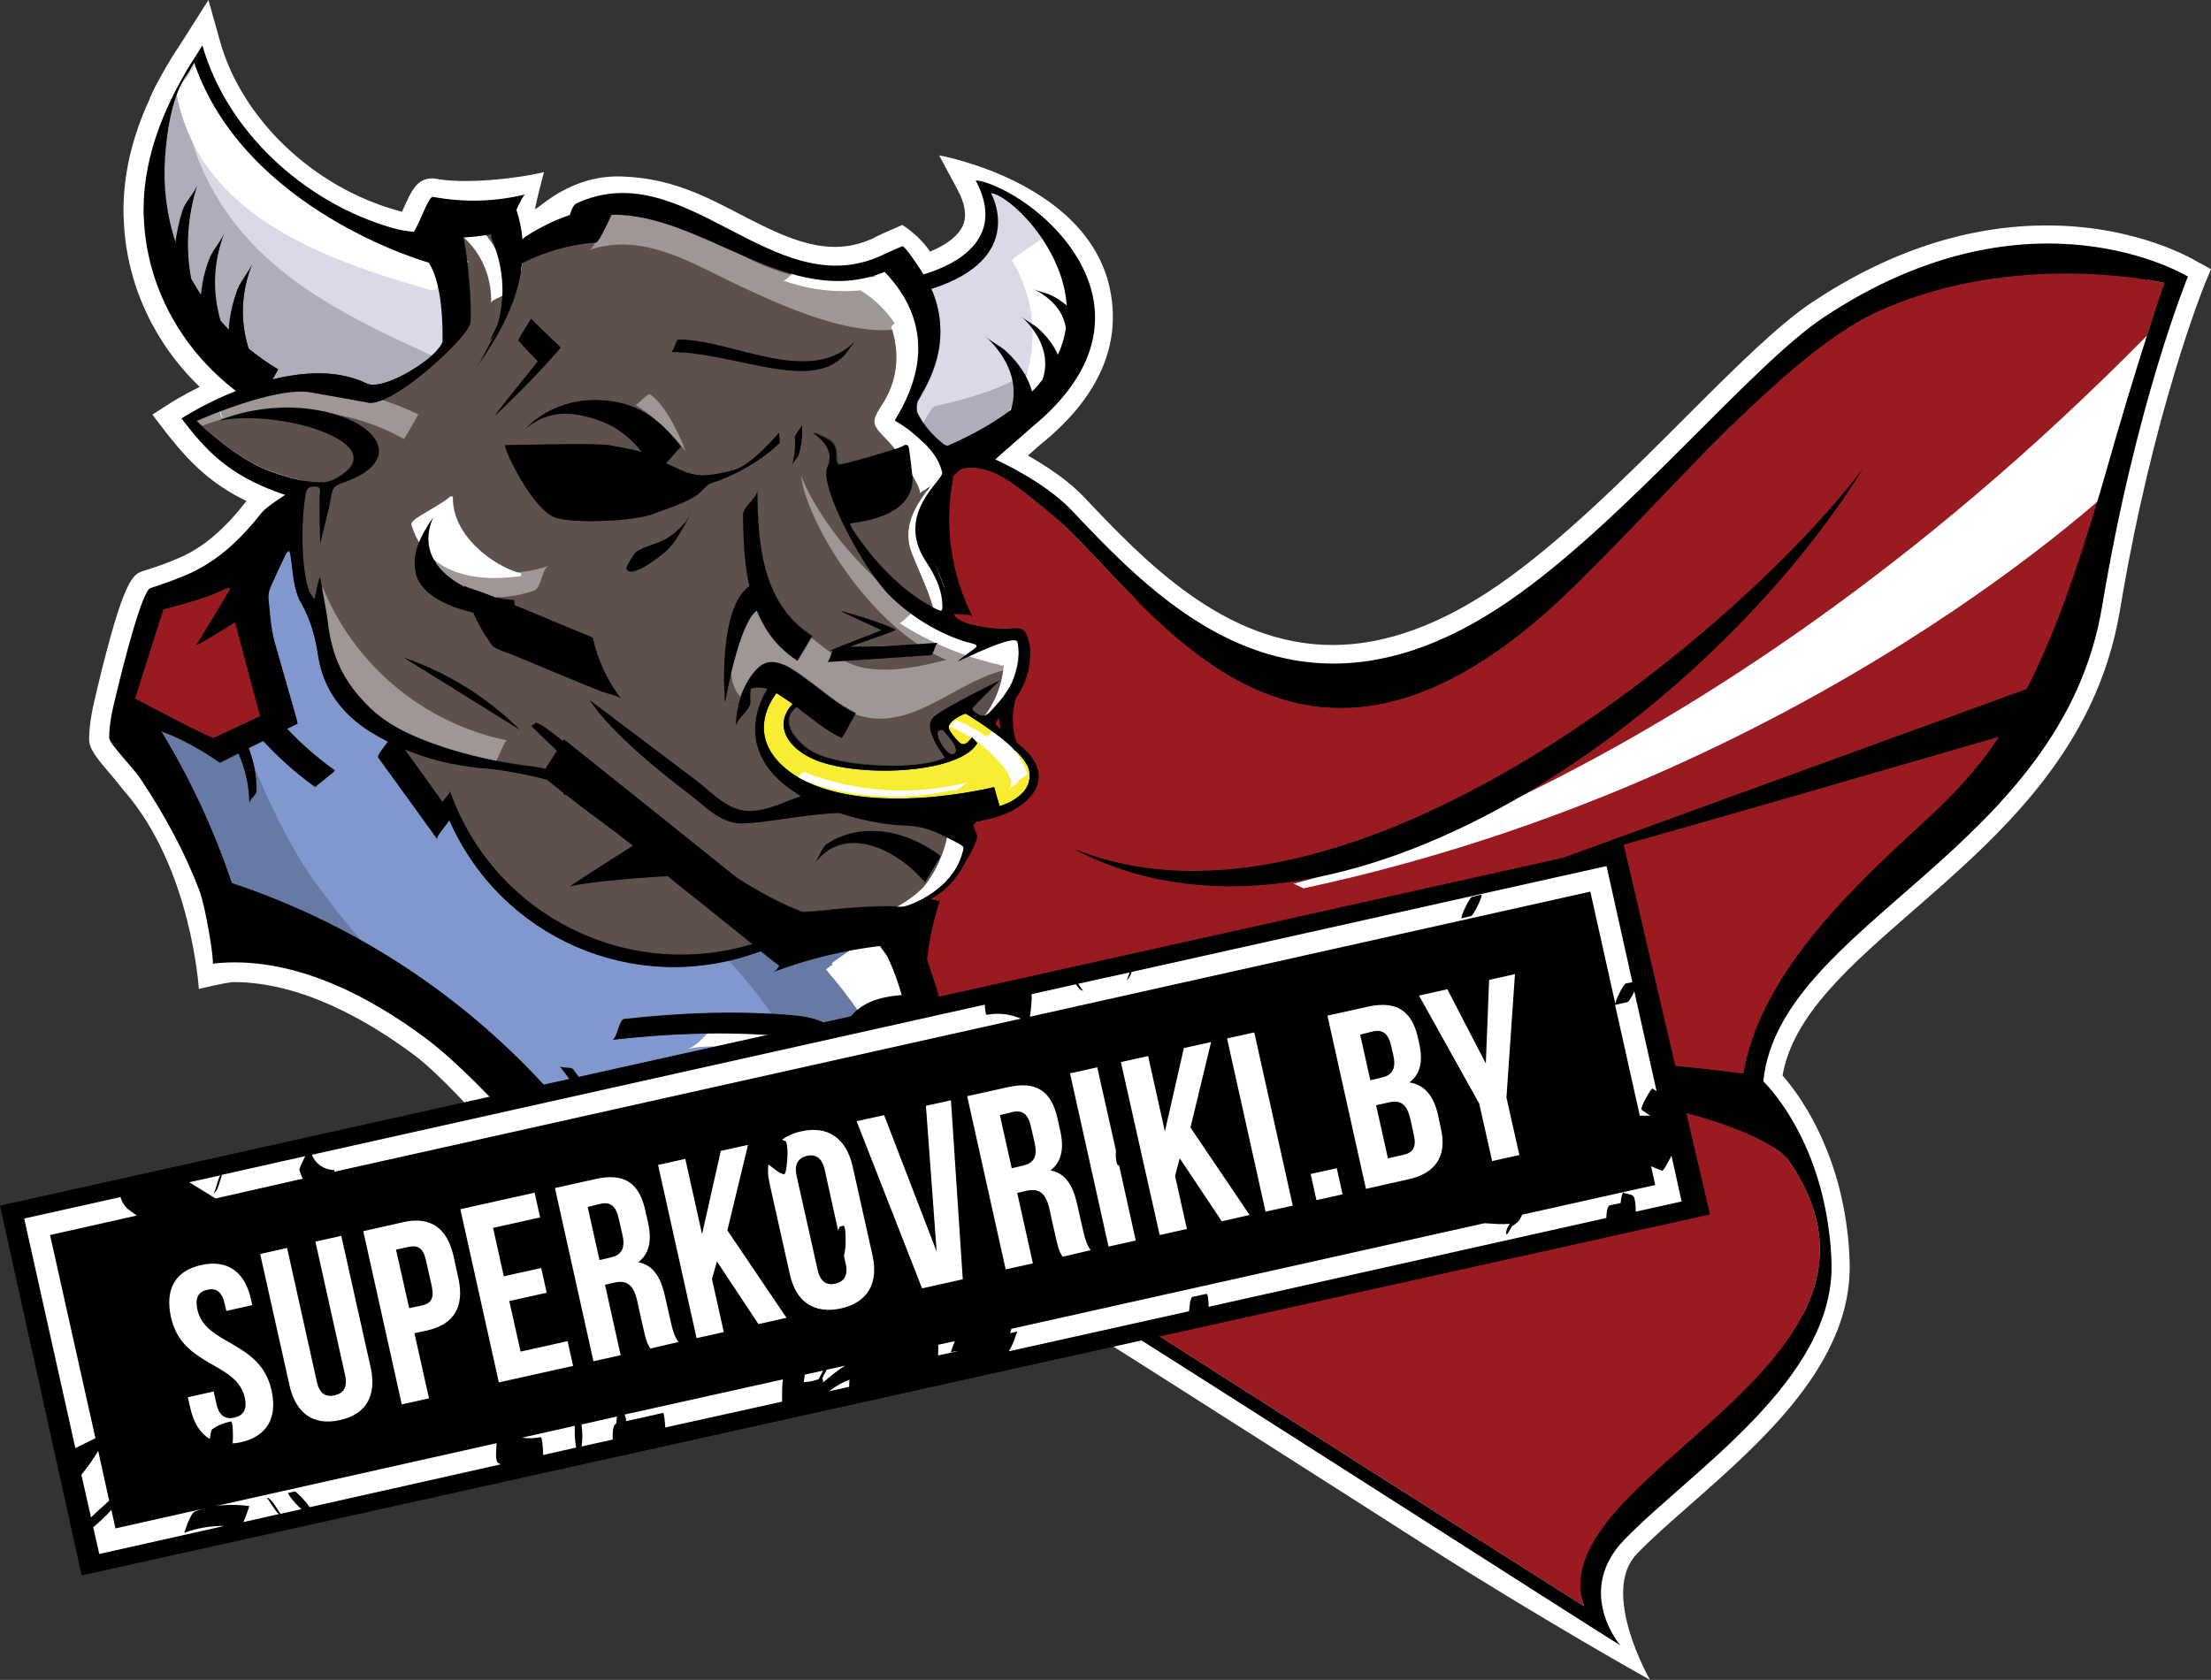 <svg width="804" height="611" xmlns="http://www.w3.org/2000/svg"><rect width="100%" height="100%" fill="#333333" stroke="none"/><g fill="none" fill-rule="evenodd"><g fill="#FFF"><path d="M798.9 95.1c-.9-.5-21.6-13.1-54.6-13.1-28.6 0-57.2 9.3-85 27.7-12.7 8.4-28.5 24.2-46.8 42.5-21.1 21.1-45 45-67.8 60.7-20.9 14.4-41.1 21.7-60.1 21.7-39.5 0-68.8-31-90.3-53.7-6-6.4-14.2-11.6-20.5-15.2 3-2.7 5.6-5 6.1-5.3 23.5-19.6 26-38.6 24.4-51.2-5.2-42.5-62.8-52.7-62.8-52.7l6.7 12.5c2.8 5.2 3.4 9.5 2 12.9-1.6 3.7-5.8 7.1-12 9.6-4.1-6.1-10.1-9.7-10.1-9.7l-3.1 1.4s-2 .9-3.9 1.7c-1.5.7-2.8 1.3-3.9 1.9-4.4 2-8.9 3-13.6 3-11.6 0-23.2-6-35.5-12.4-13.2-6.9-25-12.6-41.8-13.2-18.3-.7-29.4 10.8-31.7 11.9-.2-.6 3.2-13.5 3.2-13.5-10.2 2.5-29.3 4.4-39.4 2.4l-.7-.1h-.7c-5.4 0-7.5 4.7-10.4 11.2-.1.3-.3.6-.4.9-.7-.1-1.3-.3-1.9-.5C113.7 67.9 87.9 43.2 80 15L75.8 0 65.4 16.4c-.7 1-4.4 6.5-7.9 13.2-.1.1-.1.2-.2.3l-.9 1.7c-.8 1.7-1.6 3.3-2.2 4.9-6.3 13.8-9.3 27-9.3 40.2 0 1 0 2 .1 3 .8 23 10.7 44.7 27.6 61-6.4 3.2-10.5 5.8-10.8 6l-6.4 4.1 4.6 6c.6.8 1.2 1.6 1.9 2.4 7.6 9.5 15.4 17.1 27.7 23-.1.1-.1.1-.1.2-8.1 10.3-15.5 16.6-23.9 20.3-4 1.8-8.4 3.4-13.3 4.9-3.9 1.2-7.2 2.2-17.1 43.5l-.1.5c-1.3 5.4-2.6 11-2.7 17.1 0 3.7 2.4 6.6 8.1 13.3 1.8 2 3.6 4.5 4.5 5.5 24.7 28.2 27.3 72.2 27.3 72.2s10.3-2.5 12.7-2.5c25 0 49.5 14.5 65.7 26.6 18 13.5 55.2 60.3 55.2 60.3s78.6-27.7 122.1 48c0 0 12.6-14.6 18.4-39.1 26.6 16.3 109.5 69.2 143.7 91l28.5 18.2C561.1 589.3 600 611 600 611s-18.3-31.8-4.8-45.8c5.2-5.5 12.2-11.5 19.5-18 26.3-23.1 58.9-51.8 57.9-87.9-.1-4.1-.4-8.1-.9-11.9-3.8-30.8-17.6-49.5-23.5-56.2 3.8-21.9 24.2-39.7 47.6-60.1 31.2-27.2 66.6-58.1 75.1-109.2 12-72.3 30.6-118 30.8-118.5l2.3-5.5-5.1-2.8zm-12.7 10.7c-5.9 16.1-19.2 56.4-28.7 113.7-1.7 10.4-4.8 19.9-8.8 28.8-.3 1.5-.9 3-1.7 4.4-1.2 2.1-2.5 4.2-3.8 6.3-4.8 8.4-10.4 16-16.6 23.2-3.7 4.8-7.4 9.6-10.9 14.5-1.9 2.7-4.4 3.9-6.9 4.1-7.2 6.9-14.6 13.4-21.8 19.6-21.4 18.7-41.7 36.5-49.6 58.5.6 4.4.8 8.8 1 13.3 1.3 4.3 2.5 8.7 3.6 13.1.8 1.1 1.5 2.2 2.4 3.5-.5-.3-1.1-.6-1.7-.9 1.3 5.3 2.6 10.6 4 15.9 4.1 9.5 8.3 19.1 10.8 28.9h1.1c.2 2.3.3 4.5.4 6.9.9 29.5-29.1 55.8-53.2 77-7.5 6.6-14.7 12.9-20.3 18.8-7.4 7.6-10.9 16.6-10.3 26.1-12.3-7.8-29.8-19-48.8-31.2l-28.5-18.2c-77.1-49.2-116.5-74.2-136.1-86.3l.7-1c-1.6-.8-3.2-1.7-4.7-2.5l-.5.7c-8.4-5.1-11.9-7.2-13.1-7.7l-2.5-1v-.5c-.5-.2-.9-.5-1.4-.7l-.2.6-4.3-1.8-1.1 9c0 .1-1.6 13.1-5.6 25l-.2.7c-.4 1-.7 2-1.1 3-19-28.1-51-44.5-88-44.5-8.9 0-17.8 1-26.7 2.9-3-3.9-8.2-9.9-17.1-19.8-10.3-11.5-25-27-36.5-35.6-26-19.5-50.9-29.4-74-29.4h-1.7c-1.2-9.6-4.7-21.5-4.8-21.7-5.2-13.8-12.4-27.5-22-41.9-1.2-1.9-3.3-4.3-5.6-6.9-1.4-1.7-3.6-4.2-4.7-5.7.2-4 1.2-8.1 2.2-12.4l.1-.5c4.2-17.6 8-30 9.9-34.2 4.3-1.4 8.2-2.9 11.9-4.5 15-12.2 30-24.2 43-38.4-1.2-.8-2.4-1.5-3.6-2.2l-4.3-1.4c-14.2-4.8-22.2-10.8-29.5-19.2.9-.5 1.9-1 3-1.5l2.7 6.7.4-.2-2.6-6.8c2.5-1.2 5.3-2.5 8.3-3.7l11.4-4.6-9.8-7.4c-18.7-14.2-29.9-35.3-30.7-57.8v-2.4c0-11.2 2.7-22.6 8.2-34.6l.2-.5c.7-1.7 1.6-3.6 2.7-5.7.6-1.2 1.3-2.4 1.9-3.5 12.6 26.7 38.7 49 68.7 57.5 2.8.8 5.8 1.3 9.1 1.6l4 .3 2.3-3.4c1.1-1.6 2.2-4 3.4-6.7.3-.6.6-1.5 1-2.3 2.7.4 5.5.6 8.2.7 1.8-.9 4-1.2 6-1.1 1.1.1 2.2.4 3.2.9 1.1-.1 2.3-.1 3.4-.3.4 1.4.8 2.8 1 4.3 1.2 2 1.5 4.2 1.5 6.6 0 2 0 4-.2 6.1l.5 5.7c.9-.1 1.8-.3 2.7-.4l8.3-10.1c4.6-2.9 9.3-5.2 14.2-6.9l3.3-1.1 1.2-3.6c.1-.2.1-.3.2-.5 4.1-1.7 8.1-2.5 12.4-2.5 10.4 0 20.8 4.8 31.6 10.4.7.2 1.5.4 2.3.7 6.3 2.8 12.5 6.9 19 10l.1-.3c1.3.6 2.7 1.1 4 1.6l-.2.5c1.4.6 2.8 1.1 4.2 1.5l.2-.6c5.2 1.6 10.6 2.6 16.2 2.6 6.6 0 13.2-1.4 19.4-4.3l2.9-1.3c.9 1.3 2 3 3.6 5.4l2.9 4.6 5-1.5c9.2-2.7 21.1-8.3 25.7-19.3 1.3-3.2 1.9-6.5 1.8-9.9 10.5 6.4 23.5 18.7 25.7 33.9 1.9 13.1-4.6 26.1-19.6 38.5-1.2 1-11.9 10.5-14.1 12.4l-3.5 3.1c13.2 7.1 27.1 16.1 34 28.6 22.9 24.1 53.8 54.7 97.2 54.7 21.9 0 44.8-8.1 68.1-24.2 23.8-16.4 48.2-40.8 69.7-62.3 17.1-17.1 33.2-33.2 44.7-40.8 1.4-.9 2.7-1.8 4.1-2.6 1-1.3 2.3-2.5 4.1-3.3 22.8-10.8 45.4-23.5 71.4-22.2 3.1.1 5.3 1.4 6.8 3.1 15.1 1.2 26.6 5.3 32.8 8l-.4 1.8z"/><path d="M786.7 104l-.2.8c.1-.3.2-.5.3-.8 0 .1-.1.1-.1 0z"/></g><path d="M583.2 449.9c-55.4-21.7-95.9-24.9-155-26.4 71.3 14.7 152.5 26.1 155 26.4zm-30.6-132.1c54.9-15.1 154.2-44 174.4-49.9-8.6 13-17.7 22.2-27.8 31.5-28.6 26.1-59.2 56.1-65.2 91.1-90-11.5-194.1-9.1-194.1-9.1 123.4 9.8 192.3 22.2 210.1 40 6.7 9.6 10.3 18.7 11.4 27.2 7.5 58.3-99.5 93.6-85.4 135.6 0 0-35.6-22.5-79-50.1-67.7-43.1-154.5-98.5-154.2-99.8 0 0-.7-27.6-2.6-38.5-2.2-12.5-5.5-24.2-9.1-34.1.1-.1.2-.1.3-.1h-.4c-1.8-5.1-3.8-9.8-5.7-13.9-.7-1.4-1.3-2.8-1.9-4.1 1.4-.1 2.7-.3 4.1-.4 2.1-.2 3.7-6.7 5.5-10.6.5-.8.9-1.6 1.3-2.3.3-.3.7-.6 1-.6-.2 0-.5.1-.7.1.3-.5.6-.9.6-1 1-.7 2.2-1.3 3.3-1.8l1.5-.9c4.4-2.7 7.8-6.6 10.3-11.2 1.3-2.4 2.9-4.7 3.9-7.3.6-1.6 1.8-3.1.5-5.3-1.4-2.6-.7-3.2 2.2-3.8 4.8-1 9.4-2.3 13.6-5.1 9.1-6.1 9.6-14.5 1.2-21.6l-3.9-3.3c-1.7-1.4-3.3-2.9-5-4.2-1-.8-1-1.5-.1-2.4 2.1-2.4 4.3-4.7 6.2-7.3 3.9-5.3 5.9-11.3 5.7-17.9 0-1-.2-2-.4-2.9-1.1-4.6-2.1-5.7-6.3-5.2-4.8.6-19.7-1-20.9-5.1-1.3-4-2.9-8.1-4.5-12.1-3.1-7.8-6-15.3-5.1-21.3 1.4-10.1 8.7-16.9 12.2-19.6 11.2-2.5 21 7 31.1 15.1 34.4 27.5 85 122.1 181.2 37.4 32.5-28.6 83.8-92.6 120.3-109.4 50.5-23.3 104.5-10.8 104.9-10.7-.1.1-9.2 25.9-22.6 73.3-9.5 33.7-18.4 57-27.4 74.6-27.3 9.8-179.8 65.3-184.5 67zm124.8-147.3c-43.7 58.1-187.2 178.3-286.9 138.3C485.7 359 621.9 260 677.4 170.5zm-201.7 244s40.2 6.6 62 9c-16.7-6.9-42.9-9.7-62-9z" fill="#9A1B1F"/><path d="M374.1 279.7c.9 3.1 0 6.4-2.3 8.7-1.2 1.2-2.6 2.2-4.1 3.1-1.3.7-2.8 1.2-4.2 1.7l-2-6.9c-27.4 6.2-61.7 6.9-77.4-8.2-6.3-6.1-7-12.3-5.9-17.3.8-3.7 2.7-6.7 4.1-8.7 1.6.9 3.1 2 4.6 3 .5.3.9.6 1.3 1-.9 1-1.6 1.9-2.1 2.9-3.4 6.4 1 12.9 8.8 16.7 14.9 7.3 53.7 6.2 60.5-5.4l-1.9-2.2c-.6.9-.9 1-1.6 1.8-.8.9-2.2 1-3.1.1-1.5-1.5-3.5-3.8-3.8-5.3-.4-2.5 5.8-5.3 6.2-5.1 1.1.6 8.9 5.4 15.1 10.7 3.7 3.1 6.9 6.5 7.8 9.4z" fill="#F8ED33"/><path d="M291.6 154.6c0 .5-1.1 1.8-1.3 2.2-.3.5-1.3 1.7-1.3 2.3.3 3.5 0 6.9-1 10.3.5-1.6 2.1-2.9 2.6-4.5 1-3.4 1.3-6.8 1-10.3zm-40.2 31.9c-.5 1-1.3 2.2-2.1 3.5 0-.2-.3.1-1.1 1-.5.6-1 1.1-1.6 1.6-1.4 1.3-2.9 2.5-4.5 3.4-3.5 2.1-7.8 2.5-11 4.9-.6.5-3.6 5.3-3.4 5.9 1.7 4.3 13.8-5.5 15.6-7.5 3.5-3.8 5.8-8.4 8.1-12.8zm24-8.2c0 2.9-5.2 5.9-5.2 8.9.1 8.5.4 17.5 2.3 26-11.3 7.9-9.2 40.4-8.8 42l4.9.7c-.7 2.8-1.1 5.7-1 8.2 0-2.8 5.3-5.9 5.2-8.9-.1-1.7-.1-3.2.1-4.7 1.9-.8 4-.7 6.1 0-1.4 2.2-3 5.5-3.9 9.5-1.8 8.4-.1 19.8 16.1 29.5-6.3 2.1-12.3 5.5-19.1 5.4-7.6-.2-13.3-6.7-18.6-10.8-13-9.8-26.1-19.7-39.1-29.5.6.9 7.5 12.5 36 34 5.3 4 11.1 10.5 18.6 10.8 7.5.2 23.7-3.4 35.8-3.8.5.1 1.1.2 1.5.4 4.7 1.5 9.6 2.6 14.5 3.4l-.4 3.1c-6.7-.7-13.6.5-19.9 4.7-1.4 1-2.9 4.9-4 6.6 11.1-14.3 30-4.6 39.9 7.2l2.6 3.5c-5 3.5-10 5.1-11.2 5.1-16.7-.8-34.4 2.6-36.4 1.8-7.6-2.9-15.5-7.2-23.4-12.2-21-16.9-42.1-33.7-63.1-50.5.1.1 0 .3-.3.7-4.8-3.9-8.2-6.4-9.7-6.6l-1.7 1.1c.5.6 4.7 4.7 9.3 9-1.4 2.2-3.1 4.7-4.2 6.6-1.7-.4-3.3-.7-4.9-.9-8.4-.9-18.8-3-28.6-5.9-7.6-2.3-14.9-5.1-20.6-8.3-3.4-1.9-6.6-4.2-9.5-6.9-9.9-9.6-14.2-18.7-15.7-32.3-.3-2.7-2.6-14.7-2.7-15.4-.6.5-1.7 7.4-2.1 8 0 0-1.7-2.2-1.9-3-.8-2.2-1.3-4.9-1.7-7.8-1.4-10.6-.5-24.1.8-28.8.2-.6 1-1.2 1.6-1.3.9-.1 1.5-.2 2-.1 1.4.2 1.5 1 1.2 3.3-.2 1.1.1 18.1.2 17.3 1.4-5.9 3-11.9 4.1-17.9.4-2.3 1.4-3.2 3.5-3.9 35.3-11.8-4.4-37.6-43-23.4l-1-2.7c9.7-3.7 25.4-8.7 33.5-6.9l19.7 3.5c5.3 2.1 19.3-8.3 28.7-17.4 5.2-5 9-9.5 9.2-11.4.7-5.5-1-25.7-2.6-31.1 3.4-.2 6.9-.6 10.3-1.2-.1.5-.2.9 0 1.3 2.7 6.5 4.2 13.2 4 20.3-.1 3.5-.6 7-1.5 10.3-1 3.8-6.2 11.3-.1 2.9-3 4.2-4.8 9.3-7.8 13.5 8.3-11.5 15.2-24.3 16.5-37.7 8.4-4.3 17.4-6.9 27-7.6.9-.1 3.5-5.8 4-6.7.2-.4.9-1.9 1.6-3.4 33.3-.5 64.7 34.9 99.3 20.8 17.5 18.2 12.4 36.5 7.7 46.5-1.9 4.2-3.8 6.9-4 7.6 0 0 3.3 1.8 7 4.8l-2.7 3.9c-.3 0-.8.1-1.3.5-2.1 1.2-22.7 7.2-23.3 6.7-.7-.5-.8-1.6-.8-3.7-.1-2.5-.9-4.3-3.1-5.5-1.2-.7-4.8-2.3-5.4-2.4.3.6 8.7 5 5.2 12.6-1.5 3.2 1.8 12.8 6.9 22.8 4.9 9.6 11.3 19.6 16.6 24.6 7.4 7 16.2 12.5 26.1 15.8 1 .3 2.6.7 3.7 1 1.3.4 1.3.9.4 1.6-1.4 1-5.6 4.1-6.3 4.8 1-.2 21.2-10.5 21.8-7 .7 3.5.5 6.9-.4 10.3-.4 1.4-.9 2.8-1.5 4.1l-4.9-.1.2-.2c-.9.4-19.7 9.6-23.7 13-5 4.1 4 14.7 3.9 15-8.4 4.7-40.1 4-50-3.2-2.5-1.8-8.9-7.5-6.2-12.7.5-.9 1.2-1.7 2.2-2.6 5.3 4 10.3 8.4 16.4 11.3.4 0 5-9 5.2-9-6.7-3.2-12.1-8.2-18.1-12.5-2.1-1.5-4.7-3.5-7.4-4.8l4.4-1.7c-.1 0 5.4-8.8 5.2-9-18.4-11.4-20.1-33.4-20.2-52.9zm-117.9 9.8c-4.3 6.3-8.2 13.3-6 21.1 3.8 13.3 32 16.1 32.6 14.7.5 10.9 23 17.4 23 17.4-20.7-12.6-20.3-23.1-20-23-15.3-1.1-37.6-11.1-29.6-30.2zm183.6 45.7c-6.6.4-13.1.9-19.7 1.3-6.4.1-12.2.2-12.4.1.5-.3 16-5.4 16.7-6.1-.7-.6-7.9-3.7-20-6.9 1.5 1 14.6 6.8 14.9 7-.3.3-19.1 7.3-18.6 7.4.1.1.4.1.8.2-.7 1.1-1.3 3.9-2 4 12.5-.8 25.1-1.7 37.6-2.5 1.1-.1 1.8-4.5 2.7-4.5zm-32.7-106.3c1-1.4 2-2.8 3.2-4-16.8 17.9-44.8-.1-64.9 0-.9 0-1.7 4.5-2.6 4.5 24.6.3 52.6 15.8 64.3-.5zm-24.9 33.6l-.3-3.6c-.4.3-9.9 11.8-16.3 13.5-3.3.9-6.7 1.7-10.2 1.9-2.4.2-5-.2-7.2-1-2.5-1-4.9-2.2-7.4-3.3 2.5-2.9 5.4-6.1 5.4-6.1-8.7-11.2-16.4-15.9-28.2-16.8-17.7-1.4-27.4 9.3-28.2 10.2 8.7-7.3 17.7-6.1 26.6-3 6.7 2.3 11.8 6.6 15.7 11.6-2.4-1-11.8-2.5-12.1-2.6-5.6-.7-24.8-.2-37.6 0-1.2 0 8.2 20.7 16.8 25.7 3.9 3 29.8 2.4 37.5-.9 3.1-1.3 10.4-3.3 15.1-6.5 2.1-1.4 3.9-4 5-4.3 16.3-5.3 25.4-14.8 25.4-14.8zm-79.6-34.7c-.5-.5-8.7-8.3-10.8-10.5.1.1-4.8 7.6-4.6 7.9 1.9 2.3 6.7 7.3 7.1 7.6-5.4 6.7-15.5 19.3-15.6 19.8 15.6-14.7 23.9-24.8 23.9-24.8zm-57 112.8l42.1 26.2c-11.9-11.8-26.4-20.8-42.1-26.2z" fill="#5E514C"/><path d="M363.2 247.7l4.9.1c-1.8 3.8-4.5 7.1-7.5 10.3-2.6 2.7-3.7 2.8-6.6.3-.2-.2-.5-.7-.4-1 .1-.2 8.1-8.2 9.6-9.7z" fill="#5E514C"/><path d="M360.4 70.4c10.5.8 64.7 56.7-15.5 91.7-.4.2-1.3-.3-1.8-.6-3.8-3.1-7.1-6.7-9.3-11.1-.6-1.1-.4-2.9-.1-4.3 3.5-5.8 6.5-11.9 7.7-18.6 1.3-7.4.4-15.1-2.6-22.1 0-.1-.1-.2-.1-.3 34.8-11 21.8-34.4 21.7-34.7z" fill="#DAD9E8"/><path d="M347.7 306.1c3.1 1.6 2.9 1.5 1.8 5-1.9 5.9-6.2 10.3-10.5 13.3l-2.6-3.5c-.1-.1 5.8-9.5 5.6-9.6-5.8-4.4-13.5-8.1-21.6-8.9l.4-3.1c2.9.4 5.9.7 8.9.8 4.9.2 9.3 1.6 13.5 3.8 1.5.7 3 1.5 4.5 2.2zM342.9 265.6s7.3 7.4 3.8 8.7c-.3.1-.7 0-1.1-.1-1.9-.5-7.7-9.4-2.7-8.6zM341 211.8c1.1 2.8 1.8 5.7 1.8 8.9 0 1.2-.3 1.6-1.4 1.1-3.4-1.6-16.6-7.6-31-28.8-.3-.4-.5-.8-.7-1.3-.2-.4-.4-.9-.6-1.3.5-.6 24.5-1.4 22.7-18-.3-3-.7-6.1-1.1-9.1-.1-.9-.4-1.6-1.1-1.6l2.7-3.9c4.2 3.4 9 8.3 10.2 14.1.6 2.7-17.4 14.9-5.9 32.3 1.8 2.4 3.3 4.9 4.4 7.6z" fill="#5E514C"/><path d="M114.7 286.2c0-.5 7.5-5.8 7-6.1-6.5-4.6-12.2-9.7-17.3-15.1.9-.4 3.8-1.9 3.8-1.9-.1-1.3-6-21.1-8.4-29.8-1.4-5-1.6-10.4-2.2-15.7-.1-1.3.2-2.8.7-4 1.8-4.1 3.7-8.1 5.6-12.1.2-.5.8-.9 1.2-1.3.2.5.5 1 .5 1.5.3 2 .6 4 .8 6.1.5 4 1.1 8 3.1 11.4 3.4 5.9 5.2 12.5 6.2 19.3 1.9 12.2 8.9 21.3 19 27.6 2.1 1.3 4.2 2.5 6.4 3.6-1.7 2.3-4.1 5.1-3.5 5.8 7.1 9.9 14.3 19.7 21.4 29.6-.6-.8 2.8-4.4 4.4-6.9 18.6 42.6 66.9 63.9 111.2 48.4.7-.2 1.4-.5 2.1-.7 2.1 1.7 4.3 3.5 6.7 5.3-.6 1.1-1.3 1.9-2.1 2.2 12.8-4.8 25.8-7.9 39.2-9.5.9 1.4 1.8 3 2.6 4.8 1.8 3.8 3.4 8.2 4.8 13.1-7.7.7-15.2 2.4-19.6 9.5-.6 1-1.3 2.1-1.9 3.1-.4.7-.8 1.3-1.1 2-4.1-5.1-10.4-6.6-17.3-7.2-20.3-1.7-40.9-.9-61.1 1.4-1.7.2-2.6 7.3-4.2 7.5 20.2-2.3 40.8-3.1 61.1-1.4 8.1.7 15.4 2.6 19.3 10.3.1.5.2.9.4 1.4-.1-.2-.1-.3 0-.5 3.8 8.5 2.2 26.7-.2 35.3.7-2.7 6.7-5.5 7.5-8.2 2.4-8.6.7-26.1-3.2-34.7-.1-.3-.3-.6-.4-.8-.2-.7-.3-1.3-.3-2.1 0-.1.2-1.4.3-2.4.9-.9 2-1.6 3.1-2.2 5.1-2.9 11.1-3.2 16.8-3.6.7-.1 1.3-1.5 1.9-3.1 3.9 15.5 5.9 34.5 6.2 51.4.2 13.1-.6 24.9-2.4 32.7-1.8 7.9-5.1 14.5-5.1 15.7C306.3 425.7 269.5 411 218 415v-.1c-.2 0-.4.1-.6.1-5-5.5-10.3-10.8-15.7-15.9-31.5-35.7-71.9-62.6-117.3-77.7h-.1c-6.5-19.4-15.1-37.9-25.7-55.3 10 3.3 21.4 11.4 21.4 11.4s4.3-2.1 6.7-3.4c2.6 5.8 3.9 11.8 4 18.1 0-1.5 2.6-3 2.6-4.5 0-5.4-1-10.6-2.9-15.5 2.5-1.2 2.7-1.3 5.3-2.6 5.6 5.8 11.9 11.5 19 16.6z" fill="#8098CE"/><path d="M290.1 240.3l-4.4 1.7c-3.4-1.6-7-2.1-10 .8-2.8 2.6-4.9 6.3-6.3 10.3-.1.1-.2.3-.2.4l.2-.2c-.3.9-.5 1.7-.7 2.6l-4.9-.7c.2-1.3 5.1-28.7 11.5-33.1 2.9 7.2 7.5 13.5 14.8 18.2zM242.8 318.6c11.8 9.4 20.5 16.4 30.8 24.7-45.4 13.7-94-10.3-110-55.7.3.9-2.3 2.9-2.6 4.1-4.6-6.4-9.3-12.9-13.9-19.3 5.4 2.3 10.9 4 16.7 5.2 4.5.9 9 1.6 13.6 1.9 5.2.4 14.8 2.2 21.5 4 2 1.6 4.1 3.3 6.1 4.9-.1.2-.2.3-.3.3.5.2.9.4 1.4.6 8.5 6.8 15.5 11.5 24 18.3 0 0-22.7 14.4-22.9 14.8 6.6-1.8 30-3.6 35.6-3.8z" fill="#5E514C"/><path d="M155.9 95.5c5.8 8.5 7.7 18.4 5.4 28.4-.3.4-.4.6-.4.6-.5 1.2-1.6 2.6-3.1 4.1-6.3 6.1-19.7 13.2-24.4 10.9-10.5-5.1-22.9-4.3-34.3-1.5 1.2-2.1 2.1-3.7 2-3.7-3.8-2.2-7.3-4.8-10.7-7.5-3.2-10.3-2.7-20.7 1.3-30.8-1.3 3.1-3.9 5.8-5.2 9-2 5-3.1 10.1-3.4 15.2-1.1-1.1-2.1-2.3-3.1-3.4-3.1-10.7-2.6-21.5 1.4-31.9-1.2 3.2-3.9 5.8-5.2 9-1.8 4.5-2.8 9.1-3.2 13.7-1.3-2-2.5-4-3.7-6.1C67.2 90 68 78.6 71.6 67.4c-1 3.2-4.1 5.7-5.2 9-1.3 4-2.2 8.1-2.7 12.2v-.1c-3.3-9.9-4.6-20.4-3.9-30.8.6-8.9 2.2-20.9 7-28.9.3-.5.7-1 1-1.5 1-1.4 2.6-4.3 2.6-4.3 18.6 53.4 81.9 69.8 83.7 70 .8.1 1.1 2.2 1.8 2.3v.2z" fill="#DAD9E8"/><path d="M79.5 152.9c22.3-4.6 65.9 8.8 42 21.3-1.6.9-3.8 1.3-6.6 1.1-4.4-.1-10.1-1.5-17.1-4.1-12.6-4.6-26.3-18.2-26.3-18.2s3.4-1.5 8.3-3.4l1 2.7c-.3.3-.8.5-1.3.6z" fill="#5E514C"/><path d="M85.5 226.2c3 11.4 6.1 22.8 9.1 34.2-5.8 2.7-13.9 6.6-17 7.9-1 .4-28.5-14.2-28.5-14.2l10.3-32.5s15.3-3.6 22.3-7.4c.6-.3 1.4-.2 2.2-.3-.2.6-12.5 20.7-12.5 20.7.3.1 8.2-4.5 14.1-8.4z" fill="#9A1B1F"/><path d="M237.6 428.2c-9.7-13.1-19.5-26.2-29.2-39.3-.8-1-4.1-.2-4.9-1.2 9.7 13.1 19.5 26.2 29.2 39.3.8 1.1 4.1.2 4.9 1.2zM337.1 349.1c.8-7.2 2.3-14.3 4.6-21.3 0 .1-8.4-2.3-8.5-2-1.9 6-4.8 9.8-5.6 16-4.4-.3-7.9 1.9-8.5.2 11.1 30.2 16.6 61.9 16.4 94.1 0 1.4 16.9 2.9 16.9 4 .2-31.1-4.9-61.7-15.3-91zM364.6 252.3c-2 6.8-1.5 13.6 1.5 20.1.4 1 4.4.2 4.9 1.2-3-6.4-3.5-13.3-1.5-20.1 0 0-4.8-1.3-4.9-1.2zM338.1 171.8c-3.3 17.4-.9 34.7 7.1 50.6.9 1.7 7.6.4 8.5 2-8-15.9-10.4-33.1-7.1-50.6 0-.2-8.5-1.9-8.5-2z" fill="#000"/><g><path d="M58.2 47.2C48 72 56 92 72.8 111.7c10 11.7 14.7 23.7 25.2 28.1 9.3 3.9 24.2.3 36.2 5.8 1.1.5 25.2-15.2 25.9-14.9-25.7-11.7-53-24-71.8-45.9C71.5 65.1 61.7 37.3 71.5 20c0 0-6.6 9.4-10.5 19l-2.8 8.2zM395.5 111.6c-14.2 23.2-28.9 30.2-55.4 36.1-2.2.5-6.7 11.4-7.9 13.4-1.2 2-5.4 13-7.6 13.5 27.1-6 50-22.6 64.4-46.2 4.9-8 4.1-9.4 7.9-15.6l-1.4-1.2z" opacity=".2" fill="#000"/><path d="M155.4 209.6c11.6 7.9 25.6 9.8 38.9 5.2 2.5-.9 2.8-8.1 5.2-9-13.3 4.6-27.3 2.7-38.9-5.2.1.2-5.5 8.8-5.2 9zM214.3 90.9c19.9-6.7 37.7 5.2 55.1 13.3 18.3 8.5 47.8 22 66.1 12.8 2.6-1.3-7.8-20-5.3-21.3-18.3 9.2-37.4 8-55.6-.5-17.4-8.1-32.3-23.9-52.2-17.2-2.5.9-5.7 12.1-8.1 12.9zM356.2 233.5c-.1-1.8-5.8-2.1-5.5-2-7-2.8-13.9-6.2-21.1-11.6-29.9-22.8-38.3-46.9-38.3-46.9 1.9 16.7 25 55.3 52.8 67-9.3 2.4-18.6 4.4-28.1 3.2-16.3-1.9-25.6-20.8-42.4-22.4-1.7-.2-7 14.8-6.3 13.4-2.3 4.9-2.5 16.2 2.8 19.9.7.5 8.5-12.4 9.3-11.9 11.4 6.9 27 17.8 37.4 19 19.2 2.3 34.8-16.9 53.7-18.3 2-.1-1-11.1.9-11.2-8.5.4-15.2 2.1-15.2 1.8zM112 222.2c13.2 36.9 36.8 49.9 67.2 56.1 1.1.2 4.2-9.2 5.2-9-30.3-6.2-55.7-27.4-67.2-56.1.8 2-6 7-5.2 9zM72.7 155.2c22.9-9.2 52.8-7.9 74.2 4.5.1 0 5.3-8.9 5.2-9-34-16.2-59.7-8.6-82.7.5-2.6 1 3.6 2.5 1.1 3.5l2.2.5z" opacity=".4" fill="#FFF"/><path d="M262.8 347.1c28 28.6 51.1 76.6 57.6 116.1-.4-2.4 10.6 6.2 11.9 3.9 1.5-2.6 6.3-12.2 6.4-15.4 1.3-37.4 2.1-98-30-120.3 1.8 1.8-39.7 14-37.6 16.2l-8.3-.5zM57.4 289c14.4 13.9 22.4 32.7 34.2 48.8-.5-.7 109.2 54.2 92 45.8-1.4-.7-28.6-7.2-69-62.7-15.7-21.6-27.2-55.3-27.2-55.3.3.3-3.1 6.2-10 5.2-8.7-1.2-21.5-9.2-23.8-7.2-6.2 5.5 2.7 24.2 3.8 25.4z" opacity=".2" fill="#000"/></g><g fill="#FFF"><path d="M63.9 32.5c7.6 45.7 53.3 61.7 92.8 73 3.5 1 10.7-11.2 14.1-10.2C131.4 84 80.6 65.7 73 20c.4 2.4-9.2 11.7-8.7 14.4l-.4-1.9zM368 94.7c12.6 21.2 9.1 47-8.8 64 4.2-3.9 9.9-6.3 14.1-10.2 17.9-17 21.4-42.8 8.8-64 .2.3-14.5 9.6-14.1 10.2zM317 99.4c8 6.4 13.7 14.9 16.6 24.7-.1-.5 4.2-2.4 4-2.9-2.9-9.9-8.6-18.3-16.6-24.7-.3-.3-3.6 3.2-4 2.9z"/><path d="M336.9 197.8c-3.8-9.6 1.1-17.4 6.9-24.9-.9 1.2.6-2.1.7-2-1.2-1.3-2.4-2.5-3.6-3.8-.3-1-.6-1.9-1.2-2.8 0 0-6.6-5.5-9.5-8.5-.8-.8-.8-9.2.5-11.8-.2 1.3-.4 2.6-.8 3.9.5-2.1 5.2-3.5 5.8-5.7 3.9-15.6-.2-30.2-12.8-39.6 1.2-1.3 2.4-2.6 3.8-2.9-2.3.4-4.5.7-6.8.9-.2-.1-.4-.3-.6-.4-.2-.1-.7.1-1.3.5-8.9.5-17.6-.7-26.3-3.8-1.6-.6-5.5 5.6-7 5.1 9.2 3.3 18.6 4.5 28.2 3.6 5.2 3.2 9.4 7.4 12.5 12.1-.8.5-1.4 1-1.3 1.2 3.3 9.7 2.3 19.8-3.4 28.4-3.1 4.6-3.4 6.4-1.6 8.9l-.1.1.1-.1c.9 1.2 2.3 2.6 4.1 4.5 4.3 4.5 12.2 17.2 11.3 18.8.4-.7 2-1.4 2.7-1.9.3-.2.6-.4 1-.6-5.7 7.4-10.3 15-6.5 24.5 4 10 8.5 18.1 9.4 29.1-.1-1.1 5.4-2.7 5.3-3.8-1-11-5.5-19-9.5-29zM344.9 264.1c5.5 2.2 10.6 5.3 14.9 9.4 2.3 2.2 10.9 10.2 6.8 13.7.7-.6 2.1-1.4 2.9-2.1 4-3.4-3.4-10.4-5.7-12.7-4.5-4.6-9.9-8-15.9-10.4-.6-.3-2.4 2.4-3 2.1z"/><path d="M358.2 268.3c5.9 3.6 10.2 9 12.4 15.5-.1-.3 3.2-1.8 3-2.2-2.2-6.5-6.5-11.9-12.4-15.5-.4-.3-2.6 2.4-3 2.2zM289.5 282.9c9.4 3.7 19.2 6 29.3 6.6 4.7.3 9.5.3 14.2-.1 2.7-.2 5.3-.6 7.9-1 1.2-.2 2.3-.4 3.5-.7.1 0 3.9-.7 2.8.2.7-.6 2-1.4 2.9-2.1l1.5-1.2h.1c-19.7 4.9-40.3 3.6-59.3-3.8-.5-.4-2.3 2.3-2.9 2.1z"/><path d="M164.2 180.6c0 .9-6.2 4.4-7.1 5-1 .7-7.4 4-7 5.2 7.6 24.8 38.2 18 39.4 18.3-10.8-2.8-25.8-14.4-25.3-28.5z" stroke="#FFF"/><path d="M263.7 371.4c-5.2 1.1-8.9 9.1-14.1 10.2 18.6-4 36.2 4.3 44.6 21.3-.4-.7 14.6-9.2 14.1-10.2-8.5-17.1-26-25.4-44.6-21.3z"/><path d="M332.5 375.8c2-1.4-1.8-14.2-5.6-19.4-.6-5.7-6-9.9-8.5-14.9.1.2-1.5 1.2-3.1 2.2-.4-.4-.7-.9-1.1-1.3-.2-.2-2.2 1.3-4.6 3.1 0-.1-.1-.1-.1-.2.1.1-7.2 4.9-7 5.1.1.1.2.3.3.4-1.4 1.1-2.5 1.8-2.5 1.8 4.3 4.9 8.3 10.1 12 15.4 15.1 31.7 19.3 67.8 11.6 102.4.5-2.1 6.6-3 7-5.1 3.4-15.5 8.5-22.7 7.3-38.2 2.4 17-1.2 25.9-2.7 43.2.2-1.8-.3-5.7-.1-7.6 2.6-30.4 6.3-58.2-2.9-86.9zM178.6 110.2c0-1.3 5.2-2.5 5.3-3.8.3-10.1-4.1-19.4-12.1-25.7-.5-.4-4.8 4.2-5.3 3.8 8 6.2 12.4 15.5 12.1 25.7zM370.3 232.2c0 .2-.3.5-.7.8.2-.3.4-.6.7-.8-.2.2-.4.3-.7.5-1.5-.3-3.1-.6-4.6-.9-.6-.1-1.6.9-2.6 1.9-.4.3-.9.6-1.3 1-5.1-1.9-9.9-4.4-14.3-7.7-.3-.2-1.7 1.1-3 2.2-3.9-1.9-7.8-4-11.5-6.4-.7-.5-4.6 4.2-5.3 3.8 11.5 7.3 23.8 12.4 37 15.3-.3.2-.6.4-1 .4.5-.1 1.1-.2 1.6-.3.1 0 .3-.1.4-.1-.6 7.7-3.6 14.9-8.9 20.8 1.4-1.6 3.9-2.2 5.3-3.8 5.4-6 8.4-13.2 8.9-21 .2-.2.5-.3.7-.5-.2-.1-.4-.1-.6-.2 0-1.7 0-3.3-.1-5zm-.7.5h-.3c.1 0 .2-.1.3 0z"/><path d="M236.3 143.4c-.7-.5-4.7 4.2-5.3 3.8 7.1 4.5 13.2 10.2 18.3 16.9.1 0-6-16.2-13-20.7z" opacity=".4"/><path d="M319 335c15-5 26.1-9 35.1-31.4-.5 2.1-3.9-.2-9.7.9 0 0-1.5 9-7.9 17.3-3 3.9-9.8 7.8-10.5 8.1-2.6.8-4.4 4.2-7 5.1zM796.4 105.8c-170 180.4-326 215.6-326 215.6l3.6 1.7c185.1-39.6 297.5-148.6 297.5-148.6-.9 1 17.1-44.4 15.3-45.3-2-.9 3.5-23.4 9.6-23.4z"/></g><g fill="#000"><path d="M663.5 115.2C636.8 132.8 591.6 189 549 218.4c-77.6 53.6-127.3 1-159.4-32.9-10.2-10.7-27.7-18.4-27.7-18.4s12.8-11.3 13.9-12.2c47-39.1 9-77.5-13.9-87.2-1.8-.8-3.6-1.4-5.1-1.8l-2-.3c11.7 22-8.5 31.1-19 34.2-.7-1.2-6-9.5-7.6-10.3 0 0-7.8 3.4-7.8 3.5C281 110.9 249 55.6 209.6 74c-1.2.6-1.8 2.4-2.4 4.2-5.6 1.9-10.9 4.5-16 7.8-.5.3-.9.7-1.2 1.1-.3-3.5-1-7.1-2.2-10.8.9-1.9 2.4-5.4 3.3-5.6-11.2 2.7-22.3 3-33.7.9-1.5-.3-4.9 9.8-6.9 12.7-2.5-.2-5.2-.6-7.8-1.4-32.5-9.3-60.4-35.6-69.1-66.4 0 0-2.8 4.5-3 4.8-.1.2-.2.3-.2.3-1.4 2.1-2.7 4.3-3.9 6.5-8.4 14.8-14.3 31-14.3 48.3 0 .9 0 1.8.1 2.7.9 25.1 13.8 48.1 33.5 63.1-11.6 4.6-19.8 10-19.8 10 .6.8 1.2 1.6 1.8 2.3C76.7 166 85.7 174 103.7 180c0 0-6.9 4.4-8.5 6.4-7.3 9.3-15.6 17.4-26.5 22.3-4.6 2-9.3 3.7-14 5.2-3 .9-9.8 27.5-12.4 38.5-1.3 5.3-2.6 10.5-2.6 16 0 2.1 9 11.1 11.5 15 8.5 12.8 15.9 26.2 21.3 40.5 2.3 5.9 5.6 26.5 4.8 26.6 28.3-3.3 56.6 11.4 78 27.5 21.3 16 55.1 57.3 55.1 57.7 46.5-12.1 95.9 5 117.6 47.7v.1s.1 0 .1.1c.5-.6.9-1.3 1.4-1.9 8.9-13.4 12.1-40 12.1-40 4.8 2 84.8 52.9 152.6 96.2 49.5 31.6 92.5 59.1 95 60.5-.2-.1-16.6-19.7 1.4-38.3 23.9-24.8 76.7-58.3 75.4-100.8-.1-3.9-.4-7.7-.9-11.3-4.5-36.5-23.9-54.7-23.9-54.7 5.8-57.4 108.4-83.9 123.2-172.7 12.3-74.1 31.2-120 31.2-120s-57-35.1-132.1 14.6zm-324.7-9.8c0-.1-.1-.2-.1-.3 34.9-11.1 21.9-34.4 21.7-34.8 6 .4 26 18.7 27.5 40.8-1.7-1.4-3.6-2.8-5.9-3.8-1.9-.9-4.4-1.3-6.3-2.2 6.9 3.3 11.1 8.5 11.9 14.3-.5 3.2-1.4 6.4-2.9 9.6-1.5-3.3-3.8-6.5-7-9.4-1.8-1.7-4.6-2.9-6.4-4.6 7.6 7 10.5 15.4 7.8 23.1-1.1 1.4-2.4 2.9-3.8 4.3-1.4-5.1-4.6-10.2-9.5-14.7-2.2-2-5.4-3.4-7.5-5.4 8.8 8.1 12.2 17.9 9.3 26.8-6 4.5-13.5 8.9-22.9 13-.4.2-1.3-.3-1.8-.6-3.8-3.1-7.1-6.7-9.3-11.1-.6-1.1-.4-2.9-.1-4.3 3.5-5.8 6.5-11.9 7.7-18.6 1.5-7.5.6-15.2-2.4-22.1zM83.3 120c-1.1-1.1-2.1-2.3-3.1-3.4-3.1-10.7-2.6-21.5 1.4-31.9-1.2 3.2-3.9 5.8-5.2 9-1.8 4.5-2.8 9.1-3.2 13.7-1.3-2-2.5-4-3.7-6.1-2.1-11.5-1.3-22.9 2.3-34.1-1 3.2-4.1 5.7-5.2 9-1.3 4-2.2 8.1-2.7 12.2v-.1c-3.3-9.9-4.6-20.4-3.9-30.8.6-8.9 2.2-20.9 7-28.9.3-.5.7-1 1-1.5 1-1.4 2.6-4.3 2.6-4.3 18.4 53.7 84.6 72.6 85.3 72.7v.1c5.8 8.5 5 28.9 5 28.9-.5 1.2-1.6 2.6-3.1 4.1-6.3 6.1-19.7 13.2-24.4 10.9-10.5-5.1-22.9-4.3-34.3-1.5 1.2-2.1 2.1-3.7 2-3.7-3.8-2.2-7.3-4.8-10.7-7.5-3.2-10.3-2.7-20.7 1.3-30.8-1.3 3.1-3.9 5.8-5.2 9-1.8 4.8-2.9 9.9-3.2 15zm14.6 51.3c-12.6-4.6-26.3-18.2-26.3-18.2s3.4-1.5 8.3-3.4c9.7-3.7 25.4-8.7 33.5-6.9l19.7 3.5c5.3 2.1 19.3-8.3 28.7-17.4 5.2-5 9-9.5 9.2-11.4.7-5.5-1-25.7-2.6-31.1 3.4-.2 6.9-.6 10.3-1.2-.1.5-.2.9 0 1.3 2.7 6.5 4.2 13.2 4 20.3-.1 3.5-.6 7-1.5 10.3-1 3.8-6.2 11.3-.1 2.9-3 4.2-4.8 9.3-7.8 13.5 8.3-11.5 15.2-24.3 16.5-37.7 8.4-4.3 17.4-6.9 27-7.6.9-.1 3.5-5.8 4-6.7.2-.4.9-1.9 1.6-3.4 33.3-.5 64.7 34.9 99.3 20.8 17.5 18.2 12.4 36.5 7.7 46.5-1.9 4.2-3.8 6.9-4 7.6 0 0 3.3 1.8 7 4.8 4.2 3.4 9 8.3 10.2 14.1.6 2.7-17.4 14.9-5.9 32.3 1.6 2.5 3.1 5 4.2 7.7 1.1 2.8 1.8 5.7 1.8 8.9 0 1.2-.3 1.6-1.4 1.1-3.4-1.6-16.6-7.6-31-28.8-.3-.4-.5-.8-.7-1.3-.2-.4-.4-.9-.6-1.3.5-.6 24.5-1.4 22.7-18-.3-3-.7-6.1-1.1-9.1-.1-.9-.4-1.6-1.1-1.6-.3 0-.8.1-1.3.5-2.1 1.2-22.7 7.2-23.3 6.7-.7-.5-.8-1.6-.8-3.7-.1-2.5-.9-4.3-3.1-5.5-1.2-.7-4.8-2.3-5.4-2.4.3.6 8.7 5 5.2 12.6-1.5 3.2 1.8 12.8 6.9 22.8 4.9 9.6 11.3 19.6 16.6 24.6 7.4 7 16.2 12.5 26.1 15.8 1 .3 2.6.7 3.7 1 1.3.4 1.3.9.4 1.6-1.4 1-5.6 4.1-6.3 4.8 1-.2 21.2-10.5 21.8-7 .7 3.5.5 6.9-.4 10.3-.4 1.4-.9 2.8-1.5 4.1-1.8 3.8-4.5 7.1-7.5 10.3-2.6 2.7-3.7 2.8-6.6.3-.2-.2-.5-.7-.4-1 .1-.3 8.1-8.3 9.6-9.8l.2-.2c-.9.4-19.7 9.6-23.7 13-5 4.1 4 14.7 3.9 15-8.4 4.7-40.1 4-50-3.2-2.5-1.8-8.9-7.5-6.2-12.7.5-.9 1.2-1.7 2.2-2.6 5.3 4 10.3 8.4 16.4 11.3.4 0 5-9 5.2-9-6.7-3.2-12.1-8.2-18.1-12.5-2.1-1.5-4.7-3.5-7.4-4.8-3.4-1.6-7-2.1-10 .8-2.8 2.6-4.9 6.3-6.3 10.3-.1.1-.2.3-.2.4l.2-.2c-.3.9-.5 1.7-.7 2.6-.7 2.8-1.1 5.7-1 8.2 0-2.8 5.3-5.9 5.2-8.9-.1-1.7-.1-3.2.1-4.7 1.9-.8 4-.7 6.1 0-1.4 2.2-3 5.5-3.9 9.5-1.8 8.4-.1 19.8 16.1 29.5-6.3 2.1-12.3 5.5-19.1 5.4-7.6-.2-13.3-6.7-18.6-10.8-13-9.8-26.1-19.7-39.1-29.5.6.9 7.5 12.5 36 34 5.3 4 11.1 10.5 18.6 10.8 7.5.2 23.7-3.4 35.8-3.8.5.1 1.1.2 1.5.4 4.7 1.5 9.6 2.6 14.5 3.4 2.9.4 5.9.7 8.9.8 4.9.2 9.3 1.6 13.5 3.8 1.5.7 3 1.5 4.5 2.3 3.1 1.6 2.9 1.5 1.8 5-1.9 5.9-6.2 10.3-10.5 13.3-5 3.5-10 5.1-11.2 5.1-16.7-.8-34.4 2.6-36.4 1.8-7.6-2.9-15.5-7.2-23.4-12.2-21-16.9-42.1-33.7-63.1-50.5.1.1 0 .3-.3.7-4.8-3.9-8.2-6.4-9.7-6.6l-1.7 1.1c.5.6 4.7 4.7 9.3 9-1.4 2.2-3.1 4.7-4.2 6.6-1.7-.4-3.3-.7-4.9-.9-8.4-.9-18.8-3-28.6-5.9-7.6-2.3-14.9-5.1-20.6-8.3-3.4-1.9-6.6-4.2-9.5-6.9-9.9-9.6-14.2-18.7-15.7-32.3-.3-2.7-2.6-14.7-2.7-15.4-.6.5-1.7 7.4-2.1 8 0 0-1.7-2.2-1.9-3-.8-2.2-1.3-4.9-1.7-7.8-1.4-10.6-.5-24.1.8-28.8.2-.6 1-1.2 1.6-1.3.9-.1 1.5-.2 2-.1 1.4.2 1.5 1 1.2 3.3-.2 1.1.1 18.1.2 17.3 1.4-5.9 3-11.9 4.1-17.9.4-2.3 1.4-3.2 3.5-3.9 35.3-11.8-4.4-37.6-43-23.4-.5.2-1 .4-1.4.6 22.3-4.6 65.9 8.8 42 21.3-1.6.9-3.8 1.3-6.6 1.1-4.5-.2-10.2-1.5-17.2-4.1zm197 104.4c14.9 7.3 53.7 6.2 60.5-5.4l-1.9-2.2c-.6.9-.9 1-1.6 1.8-.8.9-2.2 1-3.1.1-1.5-1.5-3.5-3.8-3.8-5.3-.4-2.5 5.8-5.3 6.2-5.1 1.1.6 8.9 5.4 15.1 10.7 3.8 3.2 7 6.6 7.8 9.4.9 3.1 0 6.4-2.3 8.7-1.2 1.2-2.6 2.2-4.1 3.1-1.3.7-2.8 1.2-4.2 1.7l-2-6.9c-27.4 6.2-61.7 6.9-77.4-8.2-6.3-6.1-7-12.3-5.9-17.3.8-3.7 2.7-6.7 4.1-8.7 1.6.9 3.1 2 4.6 3 .5.3.9.6 1.3 1-.9 1-1.6 1.9-2.1 2.9-3.4 6.4 1 12.9 8.8 16.7zm48-10.1s7.3 7.4 3.8 8.7c-.3.1-.7 0-1.1-.1-1.9-.5-7.7-9.4-2.7-8.6zm-136.7 23.7c8.5 6.8 15.5 11.5 24 18.3 0 0-22.7 14.4-22.9 14.8 6.5-1.8 29.9-3.5 35.5-3.7 11.8 9.4 20.5 16.4 30.8 24.7-45.4 13.7-94-10.3-110-55.7.3.9-2.3 2.9-2.6 4.1-4.6-6.4-9.3-12.9-13.9-19.3 5.4 2.3 10.9 4 16.7 5.2 4.5.9 9 1.6 13.6 1.9 5.2.4 14.8 2.2 21.5 4 2 1.6 4.1 3.3 6.1 4.9-.1.2-.2.3-.3.3.5.1 1 .3 1.5.5zM49.1 254.1l10.3-32.5s15.3-3.6 22.3-7.4c.6-.3 1.4-.2 2.2-.3-.2.6-12.5 20.7-12.5 20.7.3.1 8.2-4.5 14.1-8.3 3 11.4 6.1 22.8 9.1 34.2-5.8 2.7-13.9 6.6-17 7.9-1 .3-28.5-14.3-28.5-14.3zM332.8 450c-1.8 7.9-5.1 14.5-5.1 15.7-21.4-40.2-58.2-54.9-109.7-50.9v-.1c-.2 0-.4.1-.6.1-5-5.5-10.3-10.8-15.7-15.9-31.5-35.7-71.9-62.6-117.3-77.7h-.1c-6.5-19.4-15.1-37.9-25.7-55.3 10 3.3 21.4 11.4 21.4 11.4s4.3-2.1 6.7-3.4c2.6 5.8 3.9 11.8 4 18.1 0-1.5 2.6-3 2.6-4.5 0-5.4-1-10.6-2.9-15.5 2.5-1.2 2.7-1.3 5.3-2.6 5.5 6.1 11.8 11.8 19 16.9 0-.5 7.5-5.8 7-6.1-6.5-4.6-12.2-9.7-17.3-15.1.9-.4 3.8-1.9 3.8-1.9-.1-1.3-6-21.1-8.4-29.8-1.4-5-1.6-10.4-2.2-15.7-.1-1.3.2-2.8.7-4 1.8-4.1 3.7-8.1 5.6-12.1.2-.5.8-.9 1.2-1.3.2.5.5 1 .5 1.5.3 2 .6 4 .8 6.1.5 4 1.1 8 3.1 11.4 3.4 5.9 5.2 12.5 6.2 19.3 1.9 12.2 8.9 21.3 19 27.6 2.1 1.3 4.2 2.5 6.4 3.6-1.7 2.3-4.1 5.1-3.5 5.8 7.1 9.9 14.3 19.7 21.4 29.6-.6-.8 2.8-4.4 4.4-6.9 18.6 42.6 66.9 63.9 111.2 48.4.7-.2 1.4-.5 2.1-.7 2.1 1.7 4.3 3.5 6.7 5.3-.6 1.1-1.3 1.9-2.1 2.2 12.8-4.8 25.8-7.9 39.2-9.5.9 1.4 1.8 3 2.6 4.8 1.8 3.8 3.4 8.2 4.8 13.1-7.7.7-15.2 2.4-19.6 9.5-.6 1-1.3 2.1-1.9 3.1-.4.7-.8 1.3-1.1 2-4.1-5.1-10.4-6.6-17.3-7.2-20.3-1.7-40.9-.9-61.1 1.4-1.7.2-2.6 7.3-4.2 7.5 20.2-2.3 40.8-3.1 61.1-1.4 8.1.7 15.4 2.6 19.3 10.3.1.5.2.9.4 1.4-.1-.2-.1-.3 0-.5 3.8 8.5 2.2 26.7-.2 35.3.7-2.7 6.7-5.5 7.5-8.2 2.4-8.6.7-26.1-3.2-34.7-.1-.3-.3-.6-.4-.8-.2-.7-.3-1.3-.3-2.1 0-.1.2-1.4.3-2.4.9-.9 2-1.6 3.1-2.2 5.1-2.9 11.1-3.2 16.8-3.6.7-.1 1.3-1.5 1.9-3.1 3.9 15.5 5.9 34.5 6.2 51.4.2 12.7-.6 24.6-2.4 32.4zM737 250.6c-27.2 9.9-179.7 65.4-184.4 67.2 54.9-15.1 154.2-44 174.4-49.9-8.6 13-17.7 22.2-27.8 31.5-28.6 26.1-59.2 56.1-65.2 91.1-90-11.5-194.1-9.1-194.1-9.1 123.4 9.8 192.3 22.2 210.1 40 6.7 9.6 10.3 18.7 11.4 27.2 7.5 58.3-99.5 93.6-85.4 135.6 0 0-35.6-22.5-79-50.1-67.7-43.1-154.5-98.5-154.2-99.8 0 0-.7-27.6-2.6-38.5-2.2-12.5-5.5-24.2-9.1-34.1.1-.1.2-.1.3-.1h-.4c-1.8-5.1-3.8-9.8-5.7-13.9-.7-1.4-1.3-2.8-1.9-4.1 1.4-.1 2.7-.3 4.1-.4 2.1-.2 3.7-6.7 5.5-10.6.5-.8.9-1.6 1.3-2.3.3-.3.7-.6 1-.6-.2 0-.5.1-.7.1.3-.5.6-.9.6-1 1-.7 2.2-1.3 3.3-1.8l1.5-.9c4.4-2.7 7.8-6.6 10.3-11.2 1.3-2.4 2.9-4.7 3.9-7.3.6-1.6 1.8-3.1.5-5.3-1.4-2.6-.7-3.2 2.2-3.8 4.8-1 9.4-2.3 13.6-5.1 9.1-6.1 9.6-14.5 1.2-21.6l-3.9-3.3c-1.7-1.4-3.3-2.9-5-4.2-1-.8-1-1.5-.1-2.4 2.1-2.4 4.3-4.7 6.2-7.3 3.9-5.3 5.9-11.3 5.7-17.9 0-1-.2-2-.4-2.9-1.1-4.6-2.1-5.7-6.3-5.2-4.8.6-19.7-1-20.9-5.1-1.3-4-2.9-8.1-4.5-12.1-3.1-7.8-6-15.3-5.1-21.3 1.4-10.1 8.7-16.9 12.2-19.6 11.2-2.5 21 7 31.1 15.1 34.4 27.5 85 122.1 181.2 37.4 32.5-28.6 83.8-92.6 120.3-109.4 50.5-23.3 104.5-10.8 104.9-10.7-.1.1-9.2 25.9-22.6 73.3-9.7 33.5-18.5 56.9-27.5 74.4z"/><path d="M390.6 308.8C485.7 359 621.9 260 677.4 170.5c-43.7 58.1-187.2 178.3-286.8 138.3zM583.2 449.9c-55.4-21.7-95.9-24.9-155-26.4 71.3 14.7 152.5 26.1 155 26.4zM475.7 414.5s40.2 6.6 62 9c-16.7-6.9-42.9-9.7-62-9zM336.4 320.9c-.1-.1 5.8-9.5 5.6-9.6-5.8-4.4-13.5-8.1-21.6-8.9-6.7-.7-13.6.5-19.9 4.7-1.4 1-2.9 4.9-4 6.6 11-14.3 29.9-4.6 39.9 7.2zM341.1 233.8c-6.6.4-13.1.9-19.7 1.3-6.4.1-12.2.2-12.4.1.5-.3 16-5.4 16.7-6.1-.7-.6-7.9-3.7-20-6.9 1.5 1 14.6 6.8 14.9 7-.3.3-19.1 7.3-18.6 7.4.1.1.4.1.8.2-.7 1.1-1.3 3.9-2 4 12.5-.8 25.1-1.7 37.6-2.5 1.1-.1 1.8-4.5 2.7-4.5zM308.4 127.5c1-1.4 2-2.8 3.2-4-16.8 17.9-44.8-.1-64.9 0-.9 0-1.7 4.5-2.6 4.5 24.6.3 52.6 15.8 64.3-.5zM275.4 178.3c0 2.9-5.2 5.9-5.2 8.9.1 8.5.4 17.5 2.3 26-11.3 7.9-9.2 40.4-8.8 42 .2-1.3 5.1-28.7 11.5-33.1 2.9 7.2 7.5 13.6 14.8 18.2-.1 0 5.4-8.8 5.2-9-18-11.5-19.7-33.5-19.8-53zM290.6 164.8c.9-3.4 1.3-6.8 1-10.3 0 .5-1.1 1.8-1.3 2.2-.3.5-1.3 1.7-1.3 2.3.3 3.5 0 6.9-1 10.3.5-1.6 2.2-2.8 2.6-4.5zM191.2 155.9c8.7-7.3 17.7-6.1 26.6-3 6.7 2.3 11.8 6.6 15.7 11.6-2.4-1-11.8-2.5-12.1-2.6-5.6-.7-24.8-.2-37.6 0-1.2 0 8.2 20.7 16.8 25.7 3.9 3 29.8 2.4 37.5-.9 3.1-1.3 10.4-3.3 15.1-6.5 2.1-1.4 3.9-4 5-4.3 16.3-5.3 25.4-14.9 25.4-14.9l-.3-3.6c-.4.3-9.9 11.8-16.3 13.5-3.3.9-6.7 1.7-10.2 1.9-2.4.2-5-.2-7.2-1-2.5-1-4.9-2.2-7.4-3.3 2.5-2.9 5.4-6.1 5.4-6.1-8.7-11.2-16.4-15.9-28.2-16.8-17.7-1.3-27.4 9.4-28.2 10.3zM248.3 191c-.5.6-1 1.1-1.6 1.6-1.4 1.3-2.9 2.5-4.5 3.4-3.5 2.1-7.8 2.5-11 4.9-.6.5-3.6 5.3-3.4 5.9 1.7 4.3 13.8-5.5 15.6-7.5 3.2-3.7 5.6-8.4 7.9-12.7-.5 1-1.3 2.2-2.1 3.5.2-.2-.1 0-.9.9zM203.9 126.4c-.5-.5-8.7-8.3-10.8-10.5.1.1-4.8 7.6-4.6 7.9 1.9 2.3 6.7 7.3 7.1 7.6-5.4 6.7-15.5 19.3-15.6 19.8 15.6-14.7 23.9-24.8 23.9-24.8zM172.1 222.8c1.8 4.3 4.2 8.4 7.1 12.2.8 1 6.3 2.8 6.8 3l16.5 6.9c5.5 2.3 11 4.5 16.5 6.7 1.5.6 6 1.5 6.9 2.6-5-6.6-8.5-14-10.3-22.1-.1-.5-7.4-3.2-6.8-3l-16.5-6.9c-1.7-.7-3.5-1.4-5.2-2.1-.2-1.2-.2-1.8-.1-1.8-2.2-.2-4.5-.5-6.9-1-1.4-.6-2.9-1.2-4.3-1.7-.9-.4-6.8-2.1-6.9-2.6 0 .2.1.3.1.5-9.6-4.9-16.6-13.3-11.5-25.3 0 0 0 .1-.1.1-4.2 6.3-8.2 13.2-6 21 2.3 7.4 12.4 11.6 20.7 13.5zM146.9 239.2l42.1 26.2c-11.9-11.8-26.4-20.8-42.1-26.2z"/></g><g><path fill="#000" d="M590.4 307.1l31.4 134.6L29.7 573 0 438.5z"/><g fill="#FFF"><path d="M110.1 428.7c-.5-.9-.9-2-1.2-3.1-.1-.5.4-1.4.6-1.9.4-1 .9-2 1.4-3 0 0 .1-.1.1-.2l-30.3 6.8c-.7 2-1.5 6.4-3.2 6.8.8-.2 1.4-4.5 2.6-6.6L68.8 430c3.2 2 6.4 3.9 9.6 5.9l31.7-7.2zM34.7 523.1l-16.5-73.9 31.6-7.1c-.9-.6-1.8-1.2-2.7-1.9-1.7-1.2-2.7-2.9-3.3-4.8l-35 7.8 18.6 83.5c2.4-1.2 4.8-2.4 7.3-3.6zM39.7 545.8l-4-18.1c-1.8 3.1-3.9 5.9-6.1 8.7l3.5 15.5c2.1-2.1 4.4-4 6.6-6.1zM299.3 502.8c2.4-2 5.1-4.3 8-6.1l-6.7 1.5c-.5 1-1.1 2.1-1.6 3.1.2.2.3.8.3 1.5zM67 557.5c.1-.1 1.2-3.7 1.5-4.1.5-1 1.3-3.2 2.4-3.7 1.1-.4 2.1-.7 3.2-1L42 555.9l-1.5-6.7c-2.1 2.3-4.3 4.3-6.6 6.3l2.2 9.7L81.6 555c-5 0-9.8.7-14.6 2.5zM209.5 526.5c-.3-1.8-.5-3.7-.5-5.5v-2.4l-19.2 4.3c2.3.3 4.6.3 6.9-.2.3-.1.8 3.3.8 6.5l12-2.7zM224.1 517.8c.1-.7.1-1.4.2-2.1 0-.1 0-.3.1-.5l-12.9 2.9v.5c.4 2.4.3 5.1 0 7.5l11.3-2.5c-.1-2.9.2-5.6 1.3-5.8zM292.6 500c0 .4-.1.8-.1 1.1 0 .2-.1.9-.2 1.6 1.8-.1 3.6-.4 5.4-1.1.5-1 1.1-2.1 1.6-3.1l-6.7 1.5zM284.4 509.8v-2.1c0-1.9 0-4 .3-6l-57.6 12.8c.2.3.3.6.4 1 .1.4.2.9.2 1.4l13.4-3c.3-.1.7 2.5.8 5.3l42.5-9.4zM182.1 532.6c-.3-.1-.5-.3-.8-.4-1.4-.8-.8-4.8-.8-6.1 0-.1 0-.6.1-1.2L78.4 547.8c4-.6 8.1-.6 12.3 0-.1 0-1.1 3.5-2.2 5.8l12.9-2.9c-1.8-1.6-4-6-4.5-5.9 1.6-.3 3.9 4.1 5.1 5.8l7.6-1.7-.1-.1c-.8-.7-1.5-1.4-2.2-2.2-.7-.8-1.4-1.6-1.9-2.4.1.2-.8-1.1-.6-1.2l2.3-.5c.4-.1.9.5 1.1.7.8.7 1.5 1.4 2.2 2.2.7.8 1.4 1.6 1.9 2.4 0 0 .1.2.3.4l69.5-15.6zM308.9 501.8c-1 .4-2 .8-3.1 1.4-1.5.8-2.9 1.8-4.3 2.8l7.3-1.6c0-.9 0-1.8.1-2.6zM347.2 487.8l-6 1.3c0 1.3 0 2.7-.1 3.9l6.8-1.5v-.1c-.7.1-1.4.2-2.1.4-.1 0 1.1-3.3 1.4-4zM600.1 405.8c-1-.7-2.1-1.4-3.1-2.1-.9-.6 3.5-8 3.9-7.8.5.3 1 .7 1.5 1l-8.1-36.3c0 .1-.1.1-.1.2-.4.9-.9 1.8-1.5 2.7-.2.2-.5.9-.9 1l-4.5 1 9 40.3h3.8zM371.2 370.5c-3.9-1.7-8.2-2.2-12.4-1.4-.3 0-.6-1.6-.7-3.7L113.4 420c1.4 3.4 4.3 5.4 8.2 5.6.1 0 0 .2-.1.6l249.7-55.7zM411.5 353.5c-.5 1.5-1.1 2.7-2 3 .4-.1.8-1.3 1.2-2.8l-18.6 4.1c.9 1.4 1.6 2.6 1.9 2.5-.8.2-1.8-.9-2.8-2.3l-16.1 3.6c.2 1.5-.1 3.3-.1 4.1 0 .3-.2 2.4-.5 4.1l203.8-45.5 9.1 40.8c.1-.4.2-.9.2-.9.3-1 .8-1.9 1.2-2.8.4-.9.9-1.8 1.5-2.7.2-.2.5-.9.9-1l2.4-.5-9.4-42.2-172.7 38.5zm127-26.8c-.3 1-.8 1.9-1.2 2.8-.4.9-.9 1.8-1.5 2.7-.2.2-.5.9-.9 1l-3.4.8c-.2 0 .2-1.2.2-1.3.3-1 .8-1.9 1.2-2.8.4-.9.9-1.8 1.5-2.7.2-.2.5-.9.9-1l3.4-.8c.2 0-.1 1.2-.2 1.3zM604.3 425.8c-1.3-.5-2.6-1.1-3.9-1.6l1.5 6.8-48.4 10.8c-.5 1.1-1.1 2.4-1.9 2.9-.5.3-1.2 1.1-1.8 1.3-.3.5-.5 1-.8 1.4-.4.7-1.2 2.4-1.3 1.1-.1-1 .6-2.3 1.3-3.4-3.1.3-6.1 0-9.2-.2l-172 38.4c-.2.4-.3 1-.5 1.6l2.6-.6s-1.3 3.8-1.5 4.1c-.3.6-.9 2.2-1.6 3.1l65.6-14.6c.1-1.2.2-2.3.4-3.4.1-.3.3-1.6.8-1.8l5.1-1.1c.6-.1.8 2.9.8 4.7L584.1 443c.1-1.8.3-4.4 1.3-4.6l3.8-.8h.1c.2-1.8.6-4 1.1-3.8 1 .5 2.3.4 3.2 1 .8.5.8 1.5 1 2.3.2 1.2.2 2.4.2 3.6l16.7-3.7-3.7-16.7c-1.2 2.3-2.9 5.8-3.5 5.5z"/></g><g fill="#FFF"><path d="M71.8 476.4c-1-4.5.4-6.6 3.6-7.3 3.1-.7 5.3.6 6.3 5.1l.6 2.6 9.4-2.1-.4-2c-2.2-10.1-8.5-14.7-18.1-12.6-9.6 2.1-13.3 9-11 19.1 4 18 23.9 16.1 26.8 29.1 1 4.5-.6 6.6-3.8 7.3-3.1.7-5.5-.5-6.5-5l-1-4.5-9.4 2.1.9 3.9c1.2 5.4 3.6 9.2 7.1 11.3 0-.2 0-.5.1-.7.1-.4.3-2.4.7-2.8 2.1-1.6 4.3-2.3 6.8-2.9.9-.2.8 5.6.8 6.1 0 .6-.1 1.3-.1 1.9.9-.1 1.9-.2 2.9-.4 9.7-2.2 13.5-9 11.2-19.1-4.1-18-24-16.1-26.9-29.1zM104.4 453.9l10.8 48.6c1 4.5 3.3 5.7 6.5 5 3.1-.7 4.8-2.8 3.8-7.3l-10.8-48.6 9.4-2.1 10.7 47.9c2.2 10.1-1.5 17-11.2 19.1-9.7 2.2-16-2.5-18.3-12.5l-10.7-47.9 9.8-2.2zM164.9 456.8l1.8 8.2c2.2 10.1-1.4 16.6-11.3 18.9l-4.7 1 5.3 23.7-9.9 2.2-14-63 14.6-3.3c9.9-2.2 15.9 2.2 18.2 12.3zm-20.9-2.3l4.8 21.3 4.7-1c3.1-.7 4.5-2.5 3.5-7l-2.1-9.4c-1-4.5-3-5.6-6.2-4.9l-4.7 1zM183.2 464.2l13.6-3 2 9-13.6 3 4.1 18.4 17.1-3.8 2 9-27 6-14-63 27-6 2 9-17.1 3.8zM236.5 490.5c-.9-1.5-1.5-2.4-2.6-7.5l-2.2-9.9c-1.3-5.8-3.8-7.6-8.3-6.6l-3.4.8 5.7 25.6-9.9 2.2-14-63 14.9-3.3c10.3-2.3 15.7 1.5 17.9 11.2l1.1 4.9c1.4 6.5.3 11.2-3.6 14.2 5.4 1 8.1 5.4 9.6 11.9l2.2 9.7c.7 3.1 1.3 5.3 2.8 7.4l-10.2 2.4zM213.7 439l4.3 19.3 3.9-.9c3.7-.8 5.6-2.9 4.5-8l-1.4-6.2c-1-4.5-3-6.1-6.5-5.4l-4.8 1.2zM260.7 458.8l-1.8 6.4 4.3 19.3-9.9 2.2-14-63 9.9-2.2 6.1 27.4 6.8-30.3 9.9-2.2-7.5 31.1 21.5 31.8-10.2 2.3zM291.3 411.5c-2.8.6-5.1 1.7-6.9 3 .4.2.7.4 1.1.5.6.2.6 1.4.7 1.8.2 1.4.2 2.9.1 4.3 0 .5-.3 6.3-1.3 6-2.2-.6-3.7-2.3-5.5-3.5-.1 0-.1-.1-.1-.1-.3 2.2-.1 4.6.5 7.2l7.3 32.7c2.2 10.1 8.8 14.6 18.6 12.5 9.7-2.2 13.7-9.1 11.5-19.2L310 424c-2.4-10.1-9-14.7-18.7-12.5zm16.2 40.5c0 1.4-.2 2.9-.5 4.3 0 .1-.1.3-.1.6l.6 2.6c1 4.5-.6 6.6-3.7 7.4-3.1.7-5.5-.6-6.5-5.1l-7.6-34c-1-4.5.6-6.6 3.7-7.4 3.1-.7 5.5.6 6.5 5.1l4.9 22.2c.1-.5.3-1.5.8-1.6l1.1-.3c.9-.1.8 5.7.8 6.2zM340.6 455.2l-3.9-53 9.1-2 4.3 65.1-14.8 3.3-23.8-60.8 10-2.2zM386.4 457.1c-.9-1.5-1.5-2.4-2.6-7.5l-2.2-9.9c-1.3-5.8-3.8-7.6-8.3-6.6l-3.4.8 5.7 25.6-9.9 2.2-14-63 14.9-3.3c10.3-2.3 15.7 1.5 17.9 11.2l1.1 4.9c1.4 6.5.3 11.2-3.6 14.2 5.4 1 8.1 5.4 9.6 11.9l2.2 9.7c.7 3.1 1.3 5.3 2.8 7.4l-10.2 2.4zm-22.8-51.5l4.3 19.3 3.9-.9c3.7-.8 5.6-2.9 4.5-8l-1.4-6.2c-1-4.5-3-6.1-6.5-5.4l-4.8 1.2zM406.6 423.8c-.5-.3-.6-1.2-.7-1.8-.2-1.2-.2-2.3-.1-3.5l-6.8-30.3-9.9 2.2 14 63 9.9-2.2-6-27.1c-.1-.2-.2-.2-.4-.3zM440.4 379l-9.9 2.2-6.9 30.3-6.1-27.4-9.9 2.2 14.1 62.9 9.9-2.2-4.3-19.3 1.7-6.4 15.3 22.9 10.1-2.3-21.5-31.8zM446.2 377.7l9.9-2.2 14 63-9.9 2.2zM486.1 424.9l2.1 9.5-9.5 2.1-2.1-9.5zM515.6 377.4l.5 2.2c1.4 6.5.4 11.1-3.6 14.1 5.8.9 8.9 5.2 10.4 11.8l1.1 5.1c2.2 9.7-1.8 16.1-11.7 18.3l-15.6 3.5-14-63 14.9-3.3c10.3-2.2 15.8 1.6 18 11.3zm-21-1.1l3.7 16.6 3.9-.9c3.7-.8 5.6-2.9 4.5-8l-.8-3.5c-1-4.5-3-6.1-6.5-5.4l-4.8 1.2zm5.8 25.7l4.3 19.3 5.7-1.3c3.3-.7 4.8-2.7 3.7-7.3l-1.2-5.5c-1.3-5.8-3.6-7.2-8.1-6.2l-4.4 1zM537.9 401.4L516 362.1l10.3-2.3 14 27 1.2-30.4 9.4-2.1-3.1 44.9 4.7 20.9-9.9 2.2z"/></g></g></g></svg>